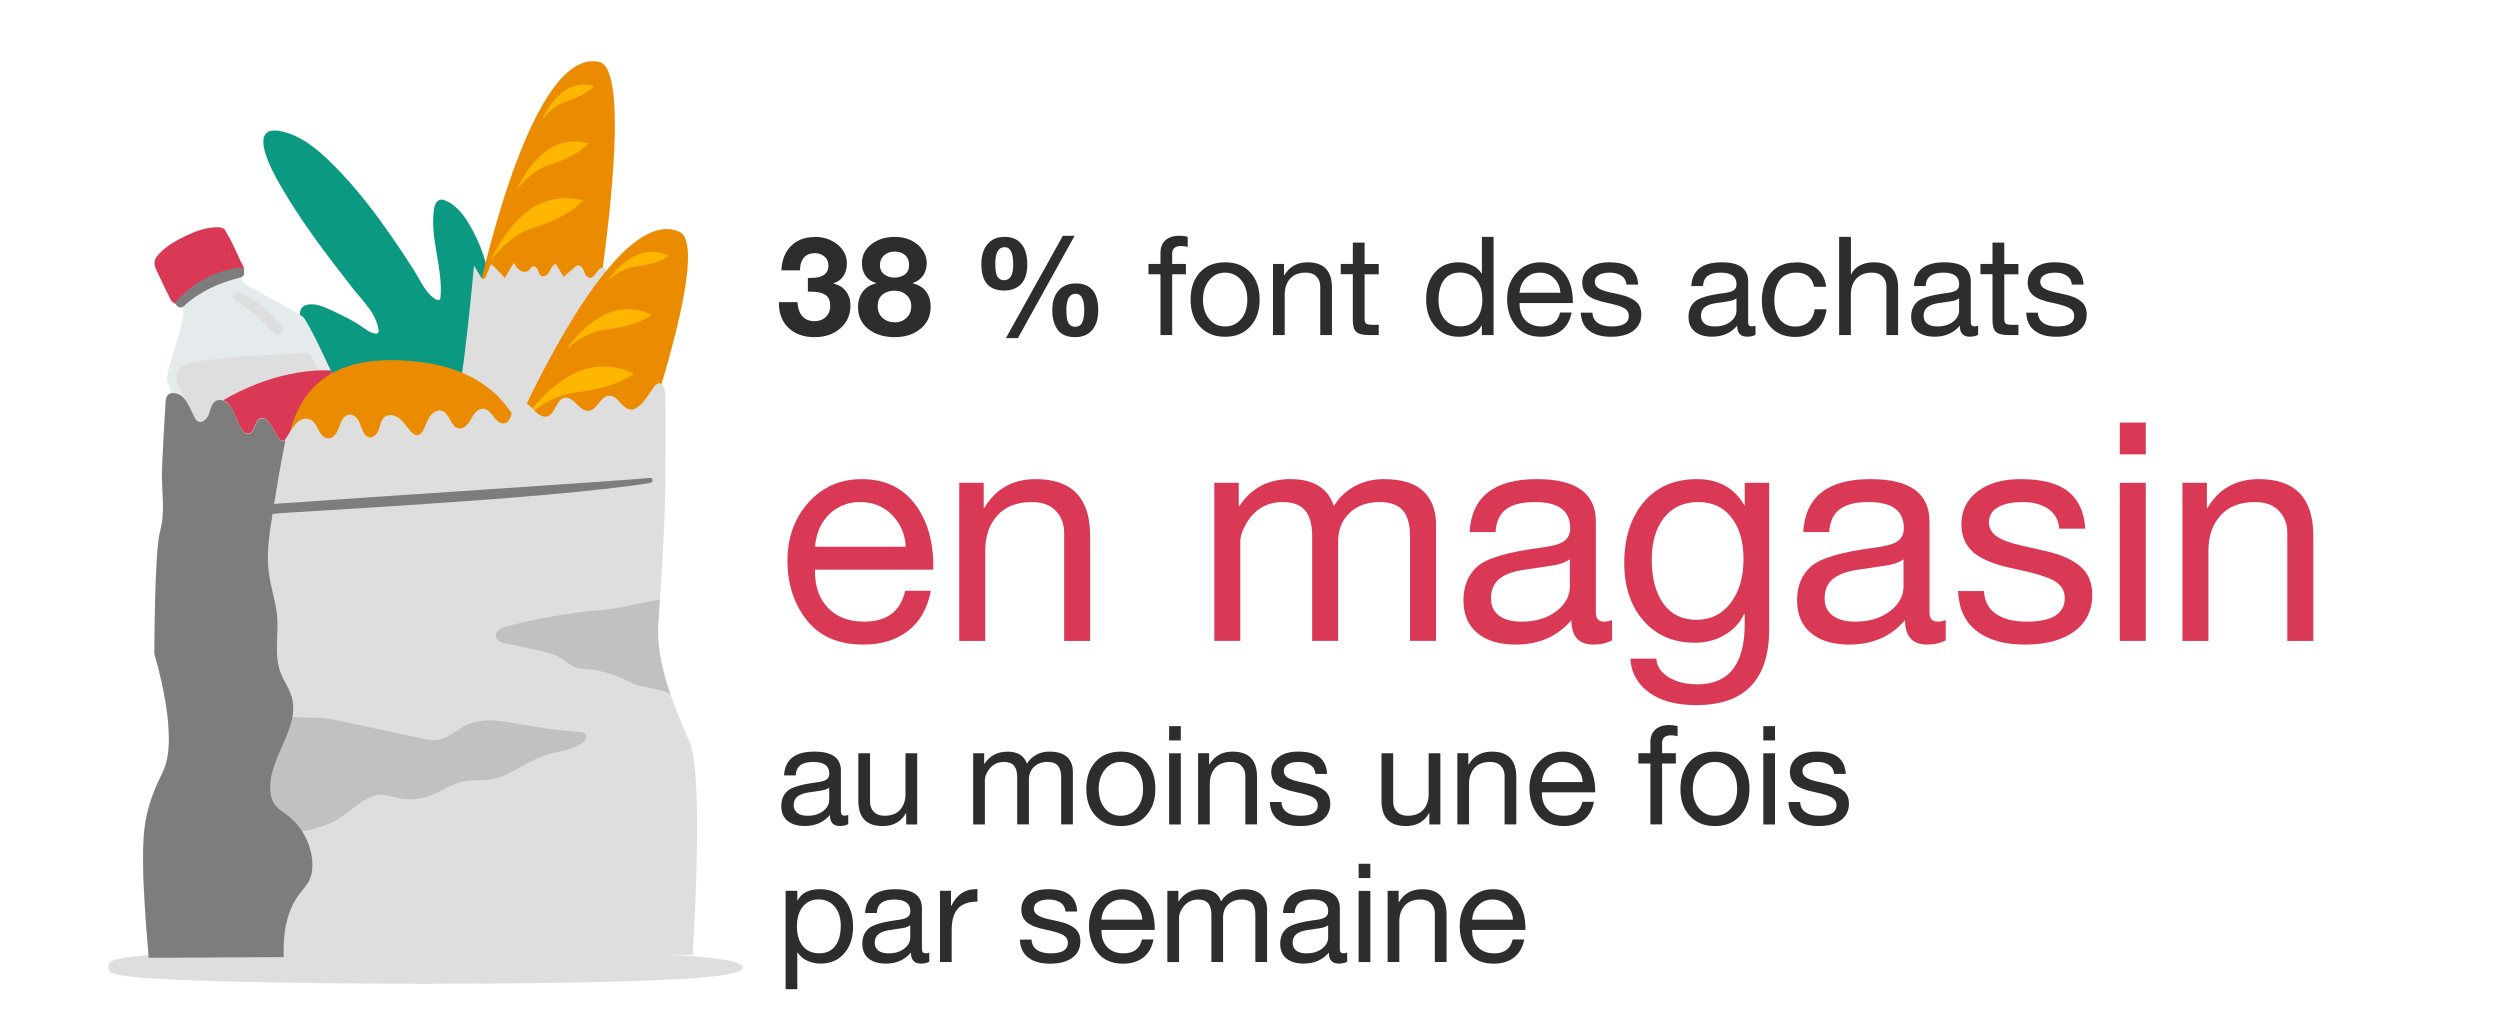 <?xml version="1.0" encoding="UTF-8"?><svg id="_ëÎÓÈ_1" xmlns="http://www.w3.org/2000/svg" viewBox="0 0 327 132"><defs><style>.cls-1{fill:#eb8c00;}.cls-2{fill:#ffb600;}.cls-3{fill:#e5eaec;}.cls-4,.cls-5{fill:#7d7d7d;}.cls-6{fill:#d93954;}.cls-7{fill:#dedede;}.cls-8{fill:#0b9982;}.cls-9{fill:#2d2d2d;}.cls-5{opacity:.3;}</style></defs><path class="cls-7" d="m14.21,126.51c0,.56-.37,1.13,6.38,1.52,7.59.43,22.98.65,35.1.65s26.22-.19,33.83-.65c6.34-.38,7.66-.97,7.66-1.52s-1.8-1.14-7.91-1.52c-7.61-.47-20.87-.65-33.57-.65-10.46,0-26.02.1-33.32.43-8.69.4-8.17,1.08-8.17,1.74Z"/><path class="cls-8" d="m47.43,61.7s7.46,2.37,12.77-1.12c2.73-1.8,3.56-5.99,4.03-8.97.31-1.98.29-3.89.38-5.86.1-2.34.08-4.68-.2-7.01-.04-.33-.08-.65-.13-.97-.46-3.03-1.41-6.02-3.02-8.63-.75-1.22-1.71-2.4-3.04-2.92-.19-.07-.4-.14-.6-.1-.55.08-.78.73-.86,1.28-.55,3.8,1.19,7.62.86,11.45-.01.16-.05.35-.2.4-.1.04-.2,0-.3-.05-1.37-.64-2.17-2.58-2.94-3.8-.93-1.47-1.9-2.93-2.89-4.36-2.05-2.96-4.24-5.85-6.72-8.47-2.13-2.24-4.83-4.9-8.01-5.44-4.29-.72-.87,5.4-.02,6.89,2.74,4.82,6.16,9.29,9.57,13.65,1.3,1.66,3.05,3.25,3.39,5.4.03.18.04.39-.1.5-.1.08-.24.08-.36.06-.6-.09-1.11-.49-1.61-.84-1.31-.92-2.78-1.6-4.23-2.27-.68-.32-1.38-.63-2.13-.7-3.59-.33-1.02,4.23-.11,5.63,1.61,2.47,3.56,4.7,5.37,7.02,1.48,1.89,3.87,4.5,3.85,7.08l-2.74,2.14Z"/><path class="cls-1" d="m78.31,38.67s4.7-29.55.07-30.57c-9.73-2.15-16.71,34.39-16.71,34.39l16.63-3.82Z"/><path class="cls-2" d="m76.25,26.24s-1.62,2.04-6.52,3.57c-3.29,1.02-5.52,4.24-5.52,4.24,0,0,1.35-3.43,4.31-6.02,3.72-3.26,7.73-1.78,7.73-1.78Z"/><path class="cls-2" d="m76.98,18.76s-1.27,1.6-5.1,2.79c-2.57.8-4.32,3.32-4.32,3.32,0,0,1.06-2.69,3.37-4.71,2.91-2.55,6.04-1.4,6.04-1.4Z"/><path class="cls-2" d="m77.7,11.27s-.92,1.15-3.68,2.01c-1.85.58-3.11,2.39-3.11,2.39,0,0,.76-1.94,2.43-3.4,2.1-1.84,4.36-1.01,4.36-1.01Z"/><path class="cls-7" d="m82.91,35.14c-1.11.48-2.17,1.1-3.13,1.84-.13-.47-.26-.95-.39-1.42-.05-.16-.1-.34-.22-.45-.34-.29-.85.08-1.09.45-.24.38-.56.85-1,.77-.39-.07-.57-.52-.7-.9s-.44-.8-.83-.71c-.14.03-.25.13-.36.22-.49.42-.98.84-1.47,1.26-.35-.56-.7-1.12-1.04-1.69-.41.14-.59.61-.8,1-.21.38-.64.77-1.04.58-.28-.13-.37-.48-.49-.76-.12-.29-.4-.59-.69-.48-.2.07-.29.31-.44.47-.3.32-.84.29-1.2.05-.37-.24-.6-.62-.82-1-.39.66-.78,1.32-1.17,1.99-.56-.65-1.16-1.26-1.8-1.83-.22.53-.44,1.06-.66,1.59-.08.19-.22.41-.42.36-.11-.03-.17-.13-.23-.22-.31-.51-.61-1.02-.92-1.53-1,10.42-2.01,20.93-5.2,30.9,4.79-.55,9.58-1.1,14.37-1.66.29-.03.59-.07.83-.23.36-.24.51-.69.64-1.11,2.36-7.99,4.98-15.91,7.85-23.74.15-.42.34-.88.79-1.05.31-.12.72.17.98.03.7-.37.39-2.6.66-2.72Z"/><path class="cls-1" d="m82.56,62.34s10.93-30.03,6.28-32.04c-9.77-4.23-24.5,32.67-24.5,32.67l18.22-.63Z"/><path class="cls-2" d="m80.64,56.6s-2.58,2.21-9.2,2.95c-4.45.49-8.1,4.05-8.1,4.05,0,0,2.58-4.05,7-6.63,5.56-3.25,10.31-.37,10.31-.37Z"/><path class="cls-2" d="m82.92,48.89s-2.12,1.81-7.56,2.42c-3.66.41-6.65,3.33-6.65,3.33,0,0,2.12-3.33,5.74-5.44,4.57-2.66,8.46-.3,8.46-.3Z"/><path class="cls-2" d="m85.21,41.19s-1.65,1.42-5.91,1.89c-2.86.32-5.2,2.6-5.2,2.6,0,0,1.65-2.6,4.49-4.26,3.57-2.08,6.62-.24,6.62-.24Z"/><path class="cls-2" d="m87.49,33.48s-1.19,1.02-4.26,1.36c-2.06.23-3.75,1.88-3.75,1.88,0,0,1.19-1.88,3.24-3.07,2.58-1.5,4.77-.17,4.77-.17Z"/><path class="cls-6" d="m31.75,34.96c-.07-.39-.29-.81-.43-1.12-.33-.74-.66-1.48-1.03-2.2-.18-.35-.36-.69-.56-1.02-.13-.22-.25-.54-.45-.69-.3-.23-.79-.22-1.15-.2-1.37.06-2.74.59-3.96,1.18-1.17.56-2.34,1.24-3.25,2.17-.27.28-.57.61-.68,1-.13.44.07.93.25,1.32.34.74.69,1.48,1.05,2.22.18.37.36.73.55,1.1.14.28.25.6.49.8.73.6,2.02.25,2.83.03.83-.22,1.64-.54,2.42-.91,1.16-.55,2.34-1.24,3.24-2.16.27-.28.56-.61.68-.98.05-.16.05-.34.01-.52Z"/><path class="cls-3" d="m39.61,41.45c-1.54-1.22-6.97-3.7-7.74-4.51-.36-.38-1.13-2.08-1.84-3.78-1.04.55-2.07,1.11-3.11,1.67-.81.54-3.56,2.11-4.42,2.57.82,1.5,1.52,2.96,1.51,3.6-.04,1.57-2.14,7.01-2.17,8.58-.04,1.57,11.91,27.46,14.25,28.3,2.33.84,15.37-6.24,15.8-7.8.43-1.56-10.9-27.56-12.28-28.65Z"/><path class="cls-7" d="m40.4,46.2s-14.6.37-16.82,1.77c0,0-.77,1.44-.42,2.18,1.04,2.21,2.11,4.41,3.17,6.61,1.93,3.99,3.86,7.97,5.85,11.93.66,1.32,1.33,2.64,2.01,3.95.36.7,1.27,3.15,2.13,3.18.29.01.54-.19.77-.37,3.45-2.85,7.57-5.12,12.03-5.47.28-.02.57-.04.82-.18.8-.47-.74-3.43-1.01-4.12-.75-1.92-1.51-3.84-2.29-5.75-1.57-3.84-3.14-7.69-4.95-11.42-.38-.77-.74-1.62-1.27-2.3Z"/><path class="cls-6" d="m43.24,48.45c-1.78-.09-7.59,0-14.52,4.17,0,0,6.07,12.14,6.42,12.9.35.74,3.72-4.19,13.71-4.15l-5.61-12.92Z"/><path class="cls-6" d="m31.63,34.47c-.94-1.28-2.18-1.68-3.57-.97-1.52.78-5.18,2.1-6.08,3.6-.48.8,1.57,3.05,2.25,2.41,1.06-.99,2.13-1.79,3.42-2.46,1.29-.67,2.66-.77,3.95-1.35.47-.21.33-.81.03-1.22Z"/><path class="cls-4" d="m31.29,35.01c-3.09.35-6.03,2.01-8.13,4.26-.51.55.3,1.28.84.79,2.22-2,4.64-3.06,7.5-3.78.7-.18.52-1.36-.21-1.27Z"/><path class="cls-7" d="m36.87,42.65c-1.39-1.87-3.37-3.32-5.42-4.4-.74-.39-1.44.7-.69,1.12,1.99,1.11,3.57,2.57,5.12,4.21.62.65,1.49-.25.98-.94Z"/><path class="cls-1" d="m37.43,58.97c1.12-7.86,5.62-13.11,17.6-11.61,11.98,1.5,13.45,10.36,13.45,10.36,0,0-32.17,9.11-31.05,1.25Z"/><path class="cls-7" d="m18.7,112.53c0,4.49.75,12.73.75,12.73l17.65-.09,53.51-.28s1.5-23.22-.37-27.71c-.8-1.92-1.73-4.04-2.51-6.28-1.05-3.01-1.82-6.22-1.61-9.45.07-1.01.13-2.03.2-3.04.15-2.18.29-4.35.4-6.53.2-3.86.35-7.73.33-11.6-.02-2.7.05-5.39-.02-8.1-.01-.51.03-2.14-.86-2.04-.3.04-.51.29-.68.53-.72.99-1.4,2.37-2.59,2.85-.61.24-1.24-.25-1.67-.74-.43-.49-.93-1.06-1.57-1.02-1.14.06-1.52,1.87-2.66,1.97-1.24.11-1.94-1.93-3.16-1.69-1.13.22-1.18,2.16-2.3,2.43-.71.18-1.35-.44-1.84-.99-.5-.54-1.22-1.1-1.89-.81-1.04.47-.71,2.46-1.82,2.7-1.16.25-1.61-1.84-2.79-1.92-.73-.04-1.23.7-1.58,1.34-.35.64-.9,1.36-1.62,1.25-1.07-.18-1.13-1.94-2.16-2.3-.67-.22-1.37.3-1.72.9-.36.61-.51,1.32-.93,1.88-.13.19-.32.37-.55.4-.26.03-.5-.12-.7-.29-.58-.51-.94-1.21-1.5-1.73-.55-.53-1.46-.85-2.08-.4-.5.36-.61,1.04-.8,1.63-.19.59-.7,1.22-1.3,1.07-.27-.06-.48-.28-.64-.52-.29-.46-.4-1.02-.64-1.51-.24-.49-.69-.96-1.24-.94-.75.03-1.14.88-1.37,1.58-.24.71-.67,1.55-1.42,1.53-1.4-.03-1.27-2.39-2.73-2.57-1.44-.18-2.13,1.61-2.85,2.61-.03.03-.05.07-.08.1-.05.06-.11.12-.18.15-.31.14-.62-.2-.79-.5-.28-.49-.57-.98-.85-1.48-.3-.52-.78-1.12-1.35-.96-.88.24-.73,1.92-1.64,2.02-.52.06-.88-.5-1.1-.98-.25-.56-.51-1.12-.77-1.67-.23-.5-.47-1.01-.88-1.38-.41-.36-1.03-.55-1.52-.28-.58.32-.69,1.09-.91,1.73-.22.63-.92,1.28-1.48.91-.18-.12-.3-.31-.4-.51-.62-1.15-1.19-3.14-2.78-3.16-.18,0-.36.02-.52.11-.37.21-.45.7-.48,1.12-.19,2.86-.32,5.75-.46,8.6-.14,2.76.49,5.49-.25,8.22-.75,2.62-.75,16.1-.75,16.1,0,0,3.37,10.86,1.12,15.35-2.25,4.49-2.62,7.12-2.62,11.61Z"/><path class="cls-4" d="m21.32,100.92c2.25-4.49-1.12-15.35-1.12-15.35,0,0,0-13.48.75-16.1.75-2.73.12-5.46.25-8.22.14-2.85.27-5.74.46-8.6.03-.42.11-.91.48-1.12.15-.09.34-.11.52-.11,1.59.02,2.16,2.01,2.78,3.16.1.19.21.39.4.51.56.37,1.25-.28,1.48-.91.22-.63.33-1.4.91-1.73.48-.27,1.11-.08,1.52.28.41.37.65.88.88,1.38.25.56.51,1.12.77,1.67.22.48.57,1.04,1.1.98.91-.1.76-1.78,1.64-2.02.57-.16,1.05.44,1.35.96.28.49.56.98.85,1.48.17.3.48.64.79.5.07-.03.13-.09.18-.15-.02.27-.06.55-.12.84-.52,2.5-.93,5.02-1.33,7.54,12.52-.91,45.41-3.02,49.18-3.4.43-.04.41.59,0,.66-13.52,2.18-49.36,3.87-49.39,4.06-.41,2.54-.82,5.13-.49,7.68.26,1.97.95,3.88,1.1,5.87.18,2.4-.42,4.92.43,7.18.4,1.06,1.09,1.99,1.43,3.07,1.25,4.03-2.89,7.9-2.78,12.12.02.82.22,1.66.75,2.28.37.44.88.74,1.35,1.09,1.93,1.41,3.2,3.68,3.4,6.06.07.85,0,1.74-.36,2.51-.33.7-.88,1.26-1.34,1.88-1.74,2.33-2.13,5.25-2.03,8.22l-17.65.09s-.75-8.24-.75-12.73.37-7.12,2.62-11.61Z"/><path class="cls-5" d="m38.22,93.83c.11-.15,2.35.09,2.68.06,1.43-.12,2.71.22,4.12.53,3.35.72,6.7,1.43,10.04,2.15.73.16,1.49.31,2.23.2,1.39-.22,2.44-1.33,3.71-1.93,2.15-1.03,4.67-.53,7.01-.11,2.62.47,5.27.82,7.93,1.05.21.02.44.04.6.19.37.35,0,.97-.43,1.25-1.36.94-3.11,1.02-4.69,1.52-2.6.84-4.78,2.87-7.48,3.24-1.12.15-2.26.01-3.37.24-1.53.31-2.83,1.3-4.29,1.85-1.4.52-2.96.62-4.42.28-.69-.16-1.38-.42-2.09-.4-2.22.08-4.18,2.57-6.13,3.51-1.55.75-4.11,1.57-5.83,1.32-2.62-.37-6.37-5.24-6.37-5.24,0,0,6.73-9.63,6.78-9.71Z"/><path class="cls-5" d="m64.93,83.47c.21.42.8.61,1.3.71,1.16.24,2.32.48,3.48.72,1.37.28,2.78.58,3.94,1.37.51.35.96.78,1.54,1,.45.17.94.19,1.42.22,2.25.18,4.28.93,6.26,1.96.78.4,4.64.84,4.85,1.44-1.05-3.01-1.82-6.22-1.61-9.44.07-1.01.13-2.03.2-3.04-2.68.45-5.17,1.19-7.89,1.41-4.11.35-8.19,1.06-12.17,2.13-.67.18-1.49.59-1.39,1.27.01.09.04.17.08.24Z"/><path class="cls-9" d="m106.54,30.98c1.19,0,2.19.34,3.01,1.01.82.67,1.22,1.5,1.22,2.48,0,.62-.15,1.17-.45,1.63-.3.46-.74.78-1.31.95v.04c.71.16,1.26.5,1.65,1.02.39.52.58,1.14.58,1.85,0,1.22-.44,2.22-1.33,2.99-.89.77-2,1.15-3.35,1.15-1.44,0-2.58-.41-3.42-1.21-.84-.81-1.26-1.89-1.26-3.23v-.14h2.43c.04.79.25,1.4.64,1.84.39.43.92.65,1.58.65.6,0,1.09-.18,1.48-.55.38-.37.58-.84.58-1.43,0-.73-.22-1.23-.67-1.49-.44-.26-1.06-.39-1.85-.39h-.4v-1.8h.47c.72,0,1.27-.13,1.65-.41.38-.27.57-.66.57-1.16,0-.54-.18-.95-.53-1.24-.35-.29-.77-.43-1.25-.43-.61,0-1.09.2-1.43.59-.34.4-.51.95-.51,1.66h-2.43c.05-1.33.46-2.39,1.25-3.18s1.82-1.18,3.11-1.18Z"/><path class="cls-9" d="m117.01,30.98c.85,0,1.6.16,2.23.49s1.12.75,1.47,1.28c.34.53.51,1.07.51,1.64,0,.61-.15,1.15-.46,1.62-.31.47-.77.8-1.38,1.01v.04c.79.19,1.38.56,1.77,1.1.39.54.58,1.2.58,1.98,0,1.19-.44,2.15-1.33,2.87-.89.73-2.02,1.09-3.38,1.09s-2.54-.35-3.44-1.06c-.9-.71-1.35-1.67-1.35-2.88,0-.79.21-1.46.62-2.01.41-.55,1-.91,1.75-1.09v-.04c-.6-.17-1.06-.48-1.38-.94-.32-.46-.48-1.01-.48-1.66,0-1.02.42-1.85,1.25-2.48.83-.64,1.83-.95,3-.95Zm-2.21,9.04c0,.65.21,1.17.64,1.56.43.39.96.58,1.59.58s1.14-.2,1.55-.59c.41-.4.61-.91.61-1.53,0-.58-.2-1.06-.61-1.44-.41-.38-.93-.58-1.57-.58s-1.17.17-1.58.52c-.42.35-.63.84-.63,1.48Zm.29-5.36c0,.54.19.95.58,1.23.38.28.83.42,1.35.42s.99-.14,1.35-.42c.36-.28.54-.69.54-1.23s-.17-.98-.52-1.29c-.35-.31-.81-.46-1.39-.46s-1.01.17-1.37.5c-.36.33-.54.75-.54,1.25Z"/><path class="cls-9" d="m131.41,30.98c.95,0,1.68.31,2.19.93s.77,1.51.77,2.69c0,1.1-.26,1.95-.79,2.53-.53.58-1.28.87-2.25.87-1.98,0-2.97-1.15-2.97-3.46,0-1.1.27-1.97.81-2.61.54-.64,1.29-.95,2.25-.95Zm-1.22,3.62c0,.8.1,1.35.3,1.63.2.28.48.42.85.42.79,0,1.19-.68,1.19-2.05,0-1.51-.37-2.27-1.12-2.27-.4,0-.7.17-.91.52-.21.35-.32.93-.32,1.75Zm10.37-3.76l-7.42,13.39h-1.57l7.45-13.39h1.53Zm.14,6.23c1.97,0,2.95,1.18,2.95,3.53,0,1.08-.26,1.93-.78,2.56-.52.62-1.28.94-2.26.94-1.03,0-1.79-.32-2.26-.96-.47-.64-.71-1.5-.71-2.58s.27-1.93.81-2.55,1.29-.93,2.25-.93Zm-1.22,3.49c0,.84.1,1.41.29,1.72.19.31.48.46.86.46.46,0,.77-.2.94-.6.17-.4.25-.93.25-1.58,0-1.43-.38-2.14-1.13-2.14-.8,0-1.21.71-1.21,2.14Z"/><path class="cls-9" d="m154.34,30.84c.38,0,.72.05,1.01.14v1.33c-.22-.08-.5-.13-.86-.13-.78,0-1.17.34-1.17,1.01v1.33h1.8v1.35h-1.8v7.96h-1.53v-7.96h-1.57v-1.35h1.57v-1.46c0-.68.21-1.23.64-1.63.43-.4,1.06-.6,1.92-.6Z"/><path class="cls-9" d="m160.25,34.31c1.39,0,2.49.44,3.3,1.33.81.89,1.21,2.07,1.21,3.55s-.4,2.58-1.21,3.49c-.81.91-1.91,1.37-3.3,1.37s-2.46-.44-3.29-1.32c-.82-.88-1.23-2.06-1.23-3.54s.4-2.67,1.21-3.56c.81-.88,1.91-1.32,3.3-1.32Zm-2.9,4.88c0,1.04.27,1.89.81,2.54.54.65,1.24.97,2.09.97s1.53-.32,2.08-.96c.55-.64.82-1.49.82-2.55s-.27-1.89-.81-2.55c-.54-.65-1.24-.98-2.11-.98s-1.52.33-2.06.99-.82,1.51-.82,2.54Z"/><path class="cls-9" d="m171.02,34.31c2.14,0,3.2,1.11,3.2,3.33v6.19h-1.53v-6.35c0-.52-.16-.95-.49-1.3-.32-.35-.8-.52-1.42-.52-.88,0-1.55.26-2.03.79-.47.53-.71,1.22-.71,2.07v5.31h-1.53v-9.31h1.44v1.48h.04c.67-1.13,1.68-1.69,3.02-1.69Z"/><path class="cls-9" d="m178.49,31.74v2.79h1.85v1.35h-1.85v5.83c0,.28.05.47.16.59.11.12.38.18.81.18h.88v1.35h-1.26c-.79,0-1.34-.13-1.66-.4-.31-.26-.47-.78-.47-1.55v-6.01h-1.58v-1.35h1.58v-2.79h1.53Z"/><path class="cls-9" d="m195.36,30.98v12.85h-1.53v-1.26h-.04c-.24.48-.62.85-1.14,1.1-.52.25-1.13.38-1.83.38-1.28,0-2.32-.45-3.1-1.35-.79-.9-1.18-2.08-1.18-3.55s.38-2.64,1.14-3.52,1.79-1.32,3.09-1.32c.61,0,1.2.13,1.75.38.56.25.98.61,1.27,1.08h.04v-4.79h1.53Zm-7.2,8.28c0,1.02.26,1.85.79,2.48.53.64,1.22.95,2.09.95s1.57-.32,2.08-.96c.51-.64.77-1.49.77-2.55s-.25-1.91-.77-2.56c-.51-.65-1.24-.97-2.19-.97-.89,0-1.57.32-2.05.96-.48.64-.72,1.52-.72,2.64Z"/><path class="cls-9" d="m201.51,34.31c1.32,0,2.35.47,3.1,1.42.74.95,1.12,2.19,1.12,3.73v.18h-6.97v.11c0,.9.26,1.62.77,2.15.52.53,1.22.8,2.12.8,1.33,0,2.14-.61,2.41-1.82h1.51c-.2,1.04-.65,1.83-1.35,2.37-.7.53-1.57.8-2.63.8-1.46,0-2.57-.48-3.33-1.44s-1.13-2.12-1.13-3.49.41-2.53,1.24-3.44c.83-.91,1.87-1.37,3.13-1.37Zm2.59,3.98c-.05-.76-.32-1.38-.82-1.88s-1.12-.75-1.88-.75c-.71,0-1.31.24-1.8.71-.49.47-.77,1.11-.85,1.92h5.35Z"/><path class="cls-9" d="m210.47,34.31c1.26,0,2.19.24,2.8.73.61.49.94,1.21,1,2.19h-1.53v-.02c-.05-.5-.27-.89-.66-1.15-.39-.26-.89-.4-1.5-.4s-1.1.1-1.45.31c-.35.2-.53.5-.53.88,0,.35.16.63.47.84.31.21.79.39,1.42.53l1.44.32c.9.2,1.58.51,2.05.91s.7.96.7,1.67c0,.92-.35,1.64-1.06,2.16-.71.52-1.67.77-2.9.77s-2.13-.26-2.83-.78c-.7-.52-1.07-1.31-1.12-2.37h1.53c.02.58.25,1.02.68,1.33.43.31,1.04.47,1.82.47,1.5,0,2.25-.46,2.25-1.39,0-.41-.18-.73-.55-.97-.37-.24-1.15-.49-2.35-.74-1.14-.23-1.96-.55-2.45-.95-.49-.41-.74-.97-.74-1.69,0-.79.32-1.43.95-1.92s1.48-.73,2.55-.73Z"/><path class="cls-9" d="m225.19,34.31c2.32,0,3.47.83,3.47,2.5v5.36c0,.35.16.52.49.52.16,0,.31-.03.47-.09v1.19c-.3.17-.67.25-1.1.25-.86,0-1.3-.48-1.3-1.44-.82.96-1.91,1.44-3.28,1.44-.96,0-1.71-.22-2.26-.67s-.82-1.09-.82-1.93.27-1.49.81-1.98,1.79-.86,3.76-1.12c.67-.08,1.12-.21,1.36-.39s.35-.43.35-.76c0-1.02-.69-1.53-2.07-1.53-.76,0-1.32.14-1.7.42s-.58.73-.62,1.34h-1.53c.12-2.08,1.44-3.11,3.96-3.11Zm-2.7,7.02c0,.43.16.77.47,1.01.31.24.76.36,1.33.36.83,0,1.51-.2,2.04-.61.53-.41.8-.89.8-1.46v-1.6c-.28.19-.64.32-1.08.38l-1.57.23c-.68.1-1.19.28-1.51.55-.32.27-.49.65-.49,1.14Z"/><path class="cls-9" d="m234.85,34.31c1.13,0,2.05.27,2.75.8s1.13,1.33,1.26,2.4h-1.58c-.26-1.24-1.03-1.85-2.3-1.85-.95,0-1.67.31-2.16.95-.49.63-.74,1.53-.74,2.69,0,1.02.24,1.84.72,2.47.48.62,1.15.94,2,.94.74,0,1.33-.2,1.76-.59.43-.4.7-.95.79-1.67h1.57c-.17,1.16-.6,2.06-1.31,2.68s-1.63.94-2.8.94c-1.34,0-2.41-.42-3.19-1.27-.78-.85-1.17-2.01-1.17-3.48s.39-2.75,1.18-3.64c.79-.89,1.86-1.34,3.21-1.34Z"/><path class="cls-9" d="m242.1,30.98v4.91h.04c.22-.5.59-.89,1.13-1.17.54-.28,1.14-.41,1.8-.41,2.14,0,3.2,1.11,3.2,3.33v6.19h-1.53v-6.35c0-.52-.16-.95-.49-1.3-.32-.35-.8-.52-1.42-.52-.86,0-1.54.26-2.02.79-.48.53-.72,1.22-.72,2.07v5.31h-1.53v-12.85h1.53Z"/><path class="cls-9" d="m254.31,34.31c2.32,0,3.47.83,3.47,2.5v5.36c0,.35.16.52.49.52.16,0,.31-.03.47-.09v1.19c-.3.17-.67.25-1.1.25-.86,0-1.3-.48-1.3-1.44-.82.96-1.91,1.44-3.28,1.44-.96,0-1.71-.22-2.26-.67s-.82-1.09-.82-1.93.27-1.49.81-1.98,1.79-.86,3.76-1.12c.67-.08,1.12-.21,1.36-.39s.35-.43.35-.76c0-1.02-.69-1.53-2.07-1.53-.76,0-1.32.14-1.7.42s-.58.73-.62,1.34h-1.53c.12-2.08,1.44-3.11,3.96-3.11Zm-2.7,7.02c0,.43.16.77.47,1.01.31.24.76.36,1.33.36.83,0,1.51-.2,2.04-.61.53-.41.8-.89.8-1.46v-1.6c-.28.19-.64.32-1.08.38l-1.57.23c-.68.1-1.19.28-1.51.55-.32.27-.49.65-.49,1.14Z"/><path class="cls-9" d="m262.16,31.74v2.79h1.85v1.35h-1.85v5.83c0,.28.05.47.16.59.11.12.38.18.81.18h.88v1.35h-1.26c-.79,0-1.34-.13-1.66-.4-.31-.26-.47-.78-.47-1.55v-6.01h-1.58v-1.35h1.58v-2.79h1.53Z"/><path class="cls-9" d="m268.73,34.31c1.26,0,2.19.24,2.8.73.61.49.94,1.21,1,2.19h-1.53v-.02c-.05-.5-.27-.89-.66-1.15-.39-.26-.89-.4-1.5-.4s-1.1.1-1.45.31c-.35.2-.53.5-.53.88,0,.35.16.63.47.84.31.21.79.39,1.42.53l1.44.32c.9.2,1.58.51,2.05.91s.7.96.7,1.67c0,.92-.35,1.64-1.06,2.16-.71.52-1.67.77-2.9.77s-2.13-.26-2.83-.78c-.7-.52-1.07-1.31-1.12-2.37h1.53c.02.58.25,1.02.68,1.33.43.31,1.04.47,1.82.47,1.5,0,2.25-.46,2.25-1.39,0-.41-.18-.73-.55-.97-.37-.24-1.15-.49-2.35-.74-1.14-.23-1.96-.55-2.45-.95-.49-.41-.74-.97-.74-1.69,0-.79.32-1.43.95-1.92s1.48-.73,2.55-.73Z"/><path class="cls-6" d="m112.72,62.67c2.93,0,5.23,1.05,6.88,3.16s2.48,4.87,2.48,8.28v.4h-15.48v.24c0,2,.57,3.59,1.72,4.78s2.72,1.78,4.72,1.78c2.96,0,4.75-1.35,5.36-4.04h3.36c-.45,2.32-1.45,4.07-3,5.26-1.55,1.19-3.49,1.78-5.84,1.78-3.25,0-5.72-1.07-7.4-3.2s-2.52-4.72-2.52-7.76.92-5.61,2.76-7.64c1.84-2.03,4.16-3.04,6.96-3.04Zm5.76,8.84c-.11-1.68-.71-3.07-1.82-4.18s-2.5-1.66-4.18-1.66c-1.57,0-2.91.53-4,1.58-1.09,1.05-1.72,2.47-1.88,4.26h11.88Z"/><path class="cls-6" d="m135.47,62.67c4.75,0,7.12,2.47,7.12,7.4v13.76h-3.4v-14.12c0-1.15-.36-2.11-1.08-2.88s-1.77-1.16-3.16-1.16c-1.95,0-3.45.59-4.5,1.76-1.05,1.17-1.58,2.71-1.58,4.6v11.8h-3.4v-20.68h3.2v3.28h.08c1.49-2.51,3.73-3.76,6.72-3.76Z"/><path class="cls-6" d="m168.79,62.67c3.01,0,4.91,1.17,5.68,3.52.69-1.12,1.61-1.99,2.74-2.6,1.13-.61,2.39-.92,3.78-.92,2.35,0,4.07.53,5.18,1.58,1.11,1.05,1.66,2.49,1.66,4.3v15.28h-3.4v-13.72c0-1.49-.31-2.61-.94-3.34s-1.65-1.1-3.06-1.1c-1.6,0-2.9.47-3.9,1.42-1,.95-1.5,2.19-1.5,3.74v13h-3.4v-13.72c0-1.49-.31-2.61-.92-3.34-.61-.73-1.6-1.1-2.96-1.1-.99,0-1.88.23-2.68.68-.8.45-1.47,1.14-2.02,2.06-.55.92-.82,1.74-.82,2.46v12.96h-3.4v-20.68h3.2v3.04h.08c1.55-2.35,3.77-3.52,6.68-3.52Z"/><path class="cls-6" d="m201.02,62.67c5.15,0,7.72,1.85,7.72,5.56v11.92c0,.77.36,1.16,1.08,1.16.35,0,.69-.07,1.04-.2v2.64c-.67.37-1.48.56-2.44.56-1.92,0-2.88-1.07-2.88-3.2-1.81,2.13-4.24,3.2-7.28,3.2-2.13,0-3.81-.5-5.02-1.5-1.21-1-1.82-2.43-1.82-4.3s.6-3.31,1.8-4.4,3.99-1.92,8.36-2.48c1.49-.19,2.5-.47,3.02-.86.52-.39.78-.95.78-1.7,0-2.27-1.53-3.4-4.6-3.4-1.68,0-2.94.31-3.78.94-.84.63-1.3,1.62-1.38,2.98h-3.4c.27-4.61,3.2-6.92,8.8-6.92Zm-6,15.6c0,.96.35,1.71,1.04,2.24.69.53,1.68.8,2.96.8,1.84,0,3.35-.45,4.54-1.36,1.19-.91,1.78-1.99,1.78-3.24v-3.56c-.61.43-1.41.71-2.4.84l-3.48.52c-1.52.21-2.64.62-3.36,1.22-.72.6-1.08,1.45-1.08,2.54Z"/><path class="cls-6" d="m221.97,62.67c2.83,0,4.89,1.15,6.2,3.44h.04v-2.96h3.2v19.12c0,6.64-3.19,9.96-9.56,9.96-2.59,0-4.64-.55-6.16-1.66-1.52-1.11-2.33-2.58-2.44-4.42h3.4c.05.99.59,1.79,1.6,2.42,1.01.63,2.27.94,3.76.94,4.13,0,6.2-2.64,6.2-7.92v-1.28h-.08c-.53,1.15-1.38,2.06-2.54,2.74-1.16.68-2.46,1.02-3.9,1.02-2.8,0-5.04-.96-6.72-2.88s-2.52-4.45-2.52-7.6.85-5.89,2.54-7.9c1.69-2.01,4.02-3.02,6.98-3.02Zm-5.92,10.52c0,2.43.51,4.35,1.52,5.76,1.01,1.41,2.45,2.12,4.32,2.12s3.36-.73,4.48-2.2c1.12-1.47,1.68-3.4,1.68-5.8,0-2.21-.52-4-1.56-5.36-1.04-1.36-2.49-2.04-4.36-2.04s-3.41.69-4.48,2.06-1.6,3.19-1.6,5.46Z"/><path class="cls-6" d="m244.66,62.67c5.15,0,7.72,1.85,7.72,5.56v11.92c0,.77.36,1.16,1.08,1.16.35,0,.69-.07,1.04-.2v2.64c-.67.37-1.48.56-2.44.56-1.92,0-2.88-1.07-2.88-3.2-1.81,2.13-4.24,3.2-7.28,3.2-2.13,0-3.81-.5-5.02-1.5-1.21-1-1.82-2.43-1.82-4.3s.6-3.31,1.8-4.4,3.99-1.92,8.36-2.48c1.49-.19,2.5-.47,3.02-.86.52-.39.78-.95.78-1.7,0-2.27-1.53-3.4-4.6-3.4-1.68,0-2.94.31-3.78.94-.84.63-1.3,1.62-1.38,2.98h-3.4c.27-4.61,3.2-6.92,8.8-6.92Zm-6,15.6c0,.96.35,1.71,1.04,2.24.69.53,1.68.8,2.96.8,1.84,0,3.35-.45,4.54-1.36,1.19-.91,1.78-1.99,1.78-3.24v-3.56c-.61.43-1.41.71-2.4.84l-3.48.52c-1.52.21-2.64.62-3.36,1.22-.72.6-1.08,1.45-1.08,2.54Z"/><path class="cls-6" d="m264.31,62.67c2.8,0,4.87.54,6.22,1.62,1.35,1.08,2.09,2.7,2.22,4.86h-3.4v-.04c-.11-1.12-.59-1.97-1.46-2.56-.87-.59-1.98-.88-3.34-.88s-2.43.23-3.22.68c-.79.45-1.18,1.11-1.18,1.96,0,.77.35,1.39,1.04,1.86.69.47,1.75.86,3.16,1.18l3.2.72c2,.45,3.52,1.13,4.56,2.02,1.04.89,1.56,2.13,1.56,3.7,0,2.05-.79,3.65-2.36,4.8-1.57,1.15-3.72,1.72-6.44,1.72s-4.73-.58-6.28-1.74-2.37-2.91-2.48-5.26h3.4c.05,1.28.56,2.27,1.52,2.96s2.31,1.04,4.04,1.04c3.33,0,5-1.03,5-3.08,0-.91-.41-1.63-1.22-2.16-.81-.53-2.55-1.08-5.22-1.64-2.53-.51-4.35-1.21-5.44-2.12-1.09-.91-1.64-2.16-1.64-3.76,0-1.76.7-3.18,2.1-4.26,1.4-1.08,3.29-1.62,5.66-1.62Z"/><path class="cls-6" d="m280.67,55.27v4.16h-3.4v-4.16h3.4Zm0,7.88v20.68h-3.4v-20.68h3.4Z"/><path class="cls-6" d="m295.46,62.67c4.75,0,7.12,2.47,7.12,7.4v13.76h-3.4v-14.12c0-1.15-.36-2.11-1.08-2.88s-1.77-1.16-3.16-1.16c-1.95,0-3.45.59-4.5,1.76-1.05,1.17-1.58,2.71-1.58,4.6v11.8h-3.4v-20.68h3.2v3.28h.08c1.49-2.51,3.73-3.76,6.72-3.76Z"/><path class="cls-9" d="m106.52,98.31c2.32,0,3.47.83,3.47,2.5v5.36c0,.35.16.52.49.52.16,0,.31-.03.47-.09v1.19c-.3.17-.67.25-1.1.25-.86,0-1.3-.48-1.3-1.44-.82.96-1.91,1.44-3.28,1.44-.96,0-1.71-.22-2.26-.67s-.82-1.09-.82-1.93.27-1.49.81-1.98,1.79-.86,3.76-1.12c.67-.08,1.12-.21,1.36-.39s.35-.43.35-.76c0-1.02-.69-1.53-2.07-1.53-.76,0-1.32.14-1.7.42s-.58.73-.62,1.34h-1.53c.12-2.08,1.44-3.11,3.96-3.11Zm-2.7,7.02c0,.43.16.77.47,1.01.31.24.76.36,1.33.36.83,0,1.51-.2,2.04-.61.53-.41.8-.89.8-1.46v-1.6c-.28.19-.64.32-1.08.38l-1.57.23c-.68.1-1.19.28-1.51.55-.32.27-.49.65-.49,1.14Z"/><path class="cls-9" d="m113.8,98.53v6.34c0,.54.17.98.5,1.32.34.34.8.51,1.39.51.9,0,1.58-.26,2.05-.79s.7-1.22.7-2.07v-5.31h1.53v9.31h-1.44v-1.48h-.04c-.64,1.13-1.64,1.69-3.02,1.69-2.14,0-3.2-1.1-3.2-3.31v-6.21h1.53Z"/><path class="cls-9" d="m131.76,98.31c1.36,0,2.21.53,2.56,1.58.31-.5.72-.89,1.23-1.17.51-.28,1.08-.41,1.7-.41,1.06,0,1.83.24,2.33.71.5.47.75,1.12.75,1.93v6.88h-1.53v-6.17c0-.67-.14-1.17-.42-1.5s-.74-.5-1.38-.5c-.72,0-1.3.21-1.75.64-.45.43-.67.99-.67,1.68v5.85h-1.53v-6.17c0-.67-.14-1.17-.41-1.5-.28-.33-.72-.5-1.33-.5-.44,0-.85.1-1.21.31s-.66.51-.91.93c-.25.41-.37.78-.37,1.11v5.83h-1.53v-9.31h1.44v1.37h.04c.7-1.06,1.7-1.58,3.01-1.58Z"/><path class="cls-9" d="m146.61,98.31c1.39,0,2.49.44,3.3,1.33.81.89,1.21,2.07,1.21,3.55s-.4,2.58-1.21,3.49c-.81.91-1.91,1.37-3.3,1.37s-2.46-.44-3.29-1.32c-.82-.88-1.23-2.06-1.23-3.54s.4-2.67,1.21-3.56c.81-.88,1.91-1.32,3.3-1.32Zm-2.9,4.88c0,1.04.27,1.89.81,2.54.54.65,1.24.97,2.09.97s1.53-.32,2.08-.96c.55-.64.82-1.49.82-2.55s-.27-1.89-.81-2.55c-.54-.65-1.24-.98-2.11-.98s-1.52.33-2.06.99-.82,1.51-.82,2.54Z"/><path class="cls-9" d="m154.45,94.98v1.87h-1.53v-1.87h1.53Zm0,3.55v9.31h-1.53v-9.31h1.53Z"/><path class="cls-9" d="m161.22,98.31c2.14,0,3.2,1.11,3.2,3.33v6.19h-1.53v-6.35c0-.52-.16-.95-.49-1.3-.32-.35-.8-.52-1.42-.52-.88,0-1.55.26-2.03.79-.47.53-.71,1.22-.71,2.07v5.31h-1.53v-9.31h1.44v1.48h.04c.67-1.13,1.68-1.69,3.02-1.69Z"/><path class="cls-9" d="m169.79,98.31c1.26,0,2.19.24,2.8.73.61.49.94,1.21,1,2.19h-1.53v-.02c-.05-.5-.27-.89-.66-1.15-.39-.26-.89-.4-1.5-.4s-1.1.1-1.45.31c-.35.2-.53.5-.53.88,0,.35.16.63.47.84.31.21.79.39,1.42.53l1.44.32c.9.2,1.58.51,2.05.91s.7.96.7,1.67c0,.92-.35,1.64-1.06,2.16-.71.52-1.67.77-2.9.77s-2.13-.26-2.83-.78c-.7-.52-1.07-1.31-1.12-2.37h1.53c.02.58.25,1.02.68,1.33.43.31,1.04.47,1.82.47,1.5,0,2.25-.46,2.25-1.39,0-.41-.18-.73-.55-.97-.37-.24-1.15-.49-2.35-.74-1.14-.23-1.96-.55-2.45-.95-.49-.41-.74-.97-.74-1.69,0-.79.32-1.43.95-1.92s1.48-.73,2.55-.73Z"/><path class="cls-9" d="m182.23,98.53v6.34c0,.54.17.98.5,1.32.34.34.8.51,1.39.51.9,0,1.58-.26,2.05-.79s.7-1.22.7-2.07v-5.31h1.53v9.31h-1.44v-1.48h-.04c-.64,1.13-1.64,1.69-3.02,1.69-2.14,0-3.2-1.1-3.2-3.31v-6.21h1.53Z"/><path class="cls-9" d="m195.13,98.31c2.14,0,3.2,1.11,3.2,3.33v6.19h-1.53v-6.35c0-.52-.16-.95-.49-1.3-.32-.35-.8-.52-1.42-.52-.88,0-1.55.26-2.03.79-.47.53-.71,1.22-.71,2.07v5.31h-1.53v-9.31h1.44v1.48h.04c.67-1.13,1.68-1.69,3.02-1.69Z"/><path class="cls-9" d="m204.43,98.31c1.32,0,2.35.47,3.1,1.42.74.95,1.12,2.19,1.12,3.73v.18h-6.97v.11c0,.9.26,1.62.77,2.15.52.53,1.22.8,2.12.8,1.33,0,2.14-.61,2.41-1.82h1.51c-.2,1.04-.65,1.83-1.35,2.37-.7.53-1.57.8-2.63.8-1.46,0-2.57-.48-3.33-1.44s-1.13-2.12-1.13-3.49.41-2.53,1.24-3.44c.83-.91,1.87-1.37,3.13-1.37Zm2.59,3.98c-.05-.76-.32-1.38-.82-1.88s-1.12-.75-1.88-.75c-.71,0-1.31.24-1.8.71-.49.47-.77,1.11-.85,1.92h5.35Z"/><path class="cls-9" d="m218.42,94.84c.38,0,.72.05,1.01.14v1.33c-.22-.08-.5-.13-.86-.13-.78,0-1.17.34-1.17,1.01v1.33h1.8v1.35h-1.8v7.96h-1.53v-7.96h-1.57v-1.35h1.57v-1.46c0-.68.21-1.23.64-1.63.43-.4,1.06-.6,1.92-.6Z"/><path class="cls-9" d="m224.32,98.31c1.39,0,2.49.44,3.3,1.33.81.89,1.21,2.07,1.21,3.55s-.4,2.58-1.21,3.49c-.81.91-1.91,1.37-3.3,1.37s-2.46-.44-3.29-1.32c-.82-.88-1.23-2.06-1.23-3.54s.4-2.67,1.21-3.56c.81-.88,1.91-1.32,3.3-1.32Zm-2.9,4.88c0,1.04.27,1.89.81,2.54.54.65,1.24.97,2.09.97s1.53-.32,2.08-.96c.55-.64.82-1.49.82-2.55s-.27-1.89-.81-2.55c-.54-.65-1.24-.98-2.11-.98s-1.52.33-2.06.99-.82,1.51-.82,2.54Z"/><path class="cls-9" d="m232.17,94.98v1.87h-1.53v-1.87h1.53Zm0,3.55v9.31h-1.53v-9.31h1.53Z"/><path class="cls-9" d="m237.63,98.31c1.26,0,2.19.24,2.8.73.61.49.94,1.21,1,2.19h-1.53v-.02c-.05-.5-.27-.89-.66-1.15-.39-.26-.89-.4-1.5-.4s-1.1.1-1.45.31c-.35.2-.53.5-.53.88,0,.35.16.63.47.84.31.21.79.39,1.42.53l1.44.32c.9.2,1.58.51,2.05.91s.7.96.7,1.67c0,.92-.35,1.64-1.06,2.16-.71.52-1.67.77-2.9.77s-2.13-.26-2.83-.78c-.7-.52-1.07-1.31-1.12-2.37h1.53c.02.58.25,1.02.68,1.33.43.31,1.04.47,1.82.47,1.5,0,2.25-.46,2.25-1.39,0-.41-.18-.73-.55-.97-.37-.24-1.15-.49-2.35-.74-1.14-.23-1.96-.55-2.45-.95-.49-.41-.74-.97-.74-1.69,0-.79.32-1.43.95-1.92s1.48-.73,2.55-.73Z"/><path class="cls-9" d="m107.3,116.31c1.32,0,2.36.45,3.13,1.34.77.89,1.15,2.08,1.15,3.55s-.39,2.62-1.16,3.51c-.77.89-1.8,1.33-3.09,1.33-.58,0-1.14-.12-1.69-.35-.55-.23-.99-.6-1.31-1.11h-.04v4.81h-1.53v-12.87h1.53v1.26h.04c.49-.98,1.48-1.48,2.97-1.48Zm-3.06,4.86c0,1.08.25,1.94.77,2.57.51.64,1.23.95,2.17.95.89,0,1.58-.32,2.06-.95.49-.63.73-1.51.73-2.66,0-1.02-.26-1.85-.78-2.48-.52-.64-1.23-.95-2.12-.95s-1.55.31-2.06.94c-.51.62-.77,1.48-.77,2.57Z"/><path class="cls-9" d="m117.12,116.31c2.32,0,3.47.83,3.47,2.5v5.36c0,.35.16.52.49.52.16,0,.31-.03.47-.09v1.19c-.3.17-.67.25-1.1.25-.86,0-1.3-.48-1.3-1.44-.82.96-1.91,1.44-3.28,1.44-.96,0-1.71-.22-2.26-.67s-.82-1.09-.82-1.93.27-1.49.81-1.98,1.79-.86,3.76-1.12c.67-.08,1.12-.21,1.36-.39s.35-.43.35-.76c0-1.02-.69-1.53-2.07-1.53-.76,0-1.32.14-1.7.42s-.58.73-.62,1.34h-1.53c.12-2.08,1.44-3.11,3.96-3.11Zm-2.7,7.02c0,.43.16.77.47,1.01.31.24.76.36,1.33.36.83,0,1.51-.2,2.04-.61.53-.41.8-.89.8-1.46v-1.6c-.28.19-.64.32-1.08.38l-1.57.23c-.68.1-1.19.28-1.51.55-.32.27-.49.65-.49,1.14Z"/><path class="cls-9" d="m127.85,116.31v1.62c-1.15,0-2,.3-2.55.91-.55.61-.82,1.55-.82,2.83v4.16h-1.53v-9.31h1.44v1.96h.04c.71-1.45,1.78-2.18,3.2-2.18h.22Z"/><path class="cls-9" d="m137.1,116.31c1.26,0,2.19.24,2.8.73.61.49.94,1.21,1,2.19h-1.53v-.02c-.05-.5-.27-.89-.66-1.15-.39-.26-.89-.4-1.5-.4s-1.1.1-1.45.31c-.35.2-.53.5-.53.88,0,.35.16.63.47.84.31.21.79.39,1.42.53l1.44.32c.9.2,1.58.51,2.05.91s.7.96.7,1.67c0,.92-.35,1.64-1.06,2.16-.71.52-1.67.77-2.9.77s-2.13-.26-2.83-.78c-.7-.52-1.07-1.31-1.12-2.37h1.53c.02.58.25,1.02.68,1.33.43.31,1.04.47,1.82.47,1.5,0,2.25-.46,2.25-1.39,0-.41-.18-.73-.55-.97-.37-.24-1.15-.49-2.35-.74-1.14-.23-1.96-.55-2.45-.95-.49-.41-.74-.97-.74-1.69,0-.79.32-1.43.95-1.92s1.48-.73,2.55-.73Z"/><path class="cls-9" d="m146.82,116.31c1.32,0,2.35.47,3.1,1.42.74.95,1.12,2.19,1.12,3.73v.18h-6.97v.11c0,.9.26,1.62.77,2.15.52.53,1.22.8,2.12.8,1.33,0,2.14-.61,2.41-1.82h1.51c-.2,1.04-.65,1.83-1.35,2.37-.7.53-1.57.8-2.63.8-1.46,0-2.57-.48-3.33-1.44s-1.13-2.12-1.13-3.49.41-2.53,1.24-3.44c.83-.91,1.87-1.37,3.13-1.37Zm2.59,3.98c-.05-.76-.32-1.38-.82-1.88s-1.12-.75-1.88-.75c-.71,0-1.31.24-1.8.71-.49.47-.77,1.11-.85,1.92h5.35Z"/><path class="cls-9" d="m157.16,116.31c1.36,0,2.21.53,2.56,1.58.31-.5.72-.89,1.23-1.17.51-.28,1.08-.41,1.7-.41,1.06,0,1.83.24,2.33.71.5.47.75,1.12.75,1.93v6.88h-1.53v-6.17c0-.67-.14-1.17-.42-1.5s-.74-.5-1.38-.5c-.72,0-1.3.21-1.75.64-.45.43-.67.99-.67,1.68v5.85h-1.53v-6.17c0-.67-.14-1.17-.41-1.5-.28-.33-.72-.5-1.33-.5-.44,0-.85.1-1.21.31s-.66.51-.91.93c-.25.41-.37.78-.37,1.11v5.83h-1.53v-9.31h1.44v1.37h.04c.7-1.06,1.7-1.58,3.01-1.58Z"/><path class="cls-9" d="m171.78,116.31c2.32,0,3.47.83,3.47,2.5v5.36c0,.35.16.52.49.52.16,0,.31-.03.47-.09v1.19c-.3.17-.67.25-1.1.25-.86,0-1.3-.48-1.3-1.44-.82.96-1.91,1.44-3.28,1.44-.96,0-1.71-.22-2.26-.67s-.82-1.09-.82-1.93.27-1.49.81-1.98,1.79-.86,3.76-1.12c.67-.08,1.12-.21,1.36-.39s.35-.43.35-.76c0-1.02-.69-1.53-2.07-1.53-.76,0-1.32.14-1.7.42s-.58.73-.62,1.34h-1.53c.12-2.08,1.44-3.11,3.96-3.11Zm-2.7,7.02c0,.43.16.77.47,1.01.31.24.76.36,1.33.36.83,0,1.51-.2,2.04-.61.53-.41.8-.89.8-1.46v-1.6c-.28.19-.64.32-1.08.38l-1.57.23c-.68.1-1.19.28-1.51.55-.32.27-.49.65-.49,1.14Z"/><path class="cls-9" d="m179.24,112.98v1.87h-1.53v-1.87h1.53Zm0,3.55v9.31h-1.53v-9.31h1.53Z"/><path class="cls-9" d="m186.01,116.31c2.14,0,3.2,1.11,3.2,3.33v6.19h-1.53v-6.35c0-.52-.16-.95-.49-1.3-.32-.35-.8-.52-1.42-.52-.88,0-1.55.26-2.03.79-.47.53-.71,1.22-.71,2.07v5.31h-1.53v-9.31h1.44v1.48h.04c.67-1.13,1.68-1.69,3.02-1.69Z"/><path class="cls-9" d="m195.31,116.31c1.32,0,2.35.47,3.1,1.42.74.95,1.12,2.19,1.12,3.73v.18h-6.97v.11c0,.9.26,1.62.77,2.15.52.53,1.22.8,2.12.8,1.33,0,2.14-.61,2.41-1.82h1.51c-.2,1.04-.65,1.83-1.35,2.37-.7.53-1.57.8-2.63.8-1.46,0-2.57-.48-3.33-1.44s-1.13-2.12-1.13-3.49.41-2.53,1.24-3.44c.83-.91,1.87-1.37,3.13-1.37Zm2.59,3.98c-.05-.76-.32-1.38-.82-1.88s-1.12-.75-1.88-.75c-.71,0-1.31.24-1.8.71-.49.47-.77,1.11-.85,1.92h5.35Z"/></svg>